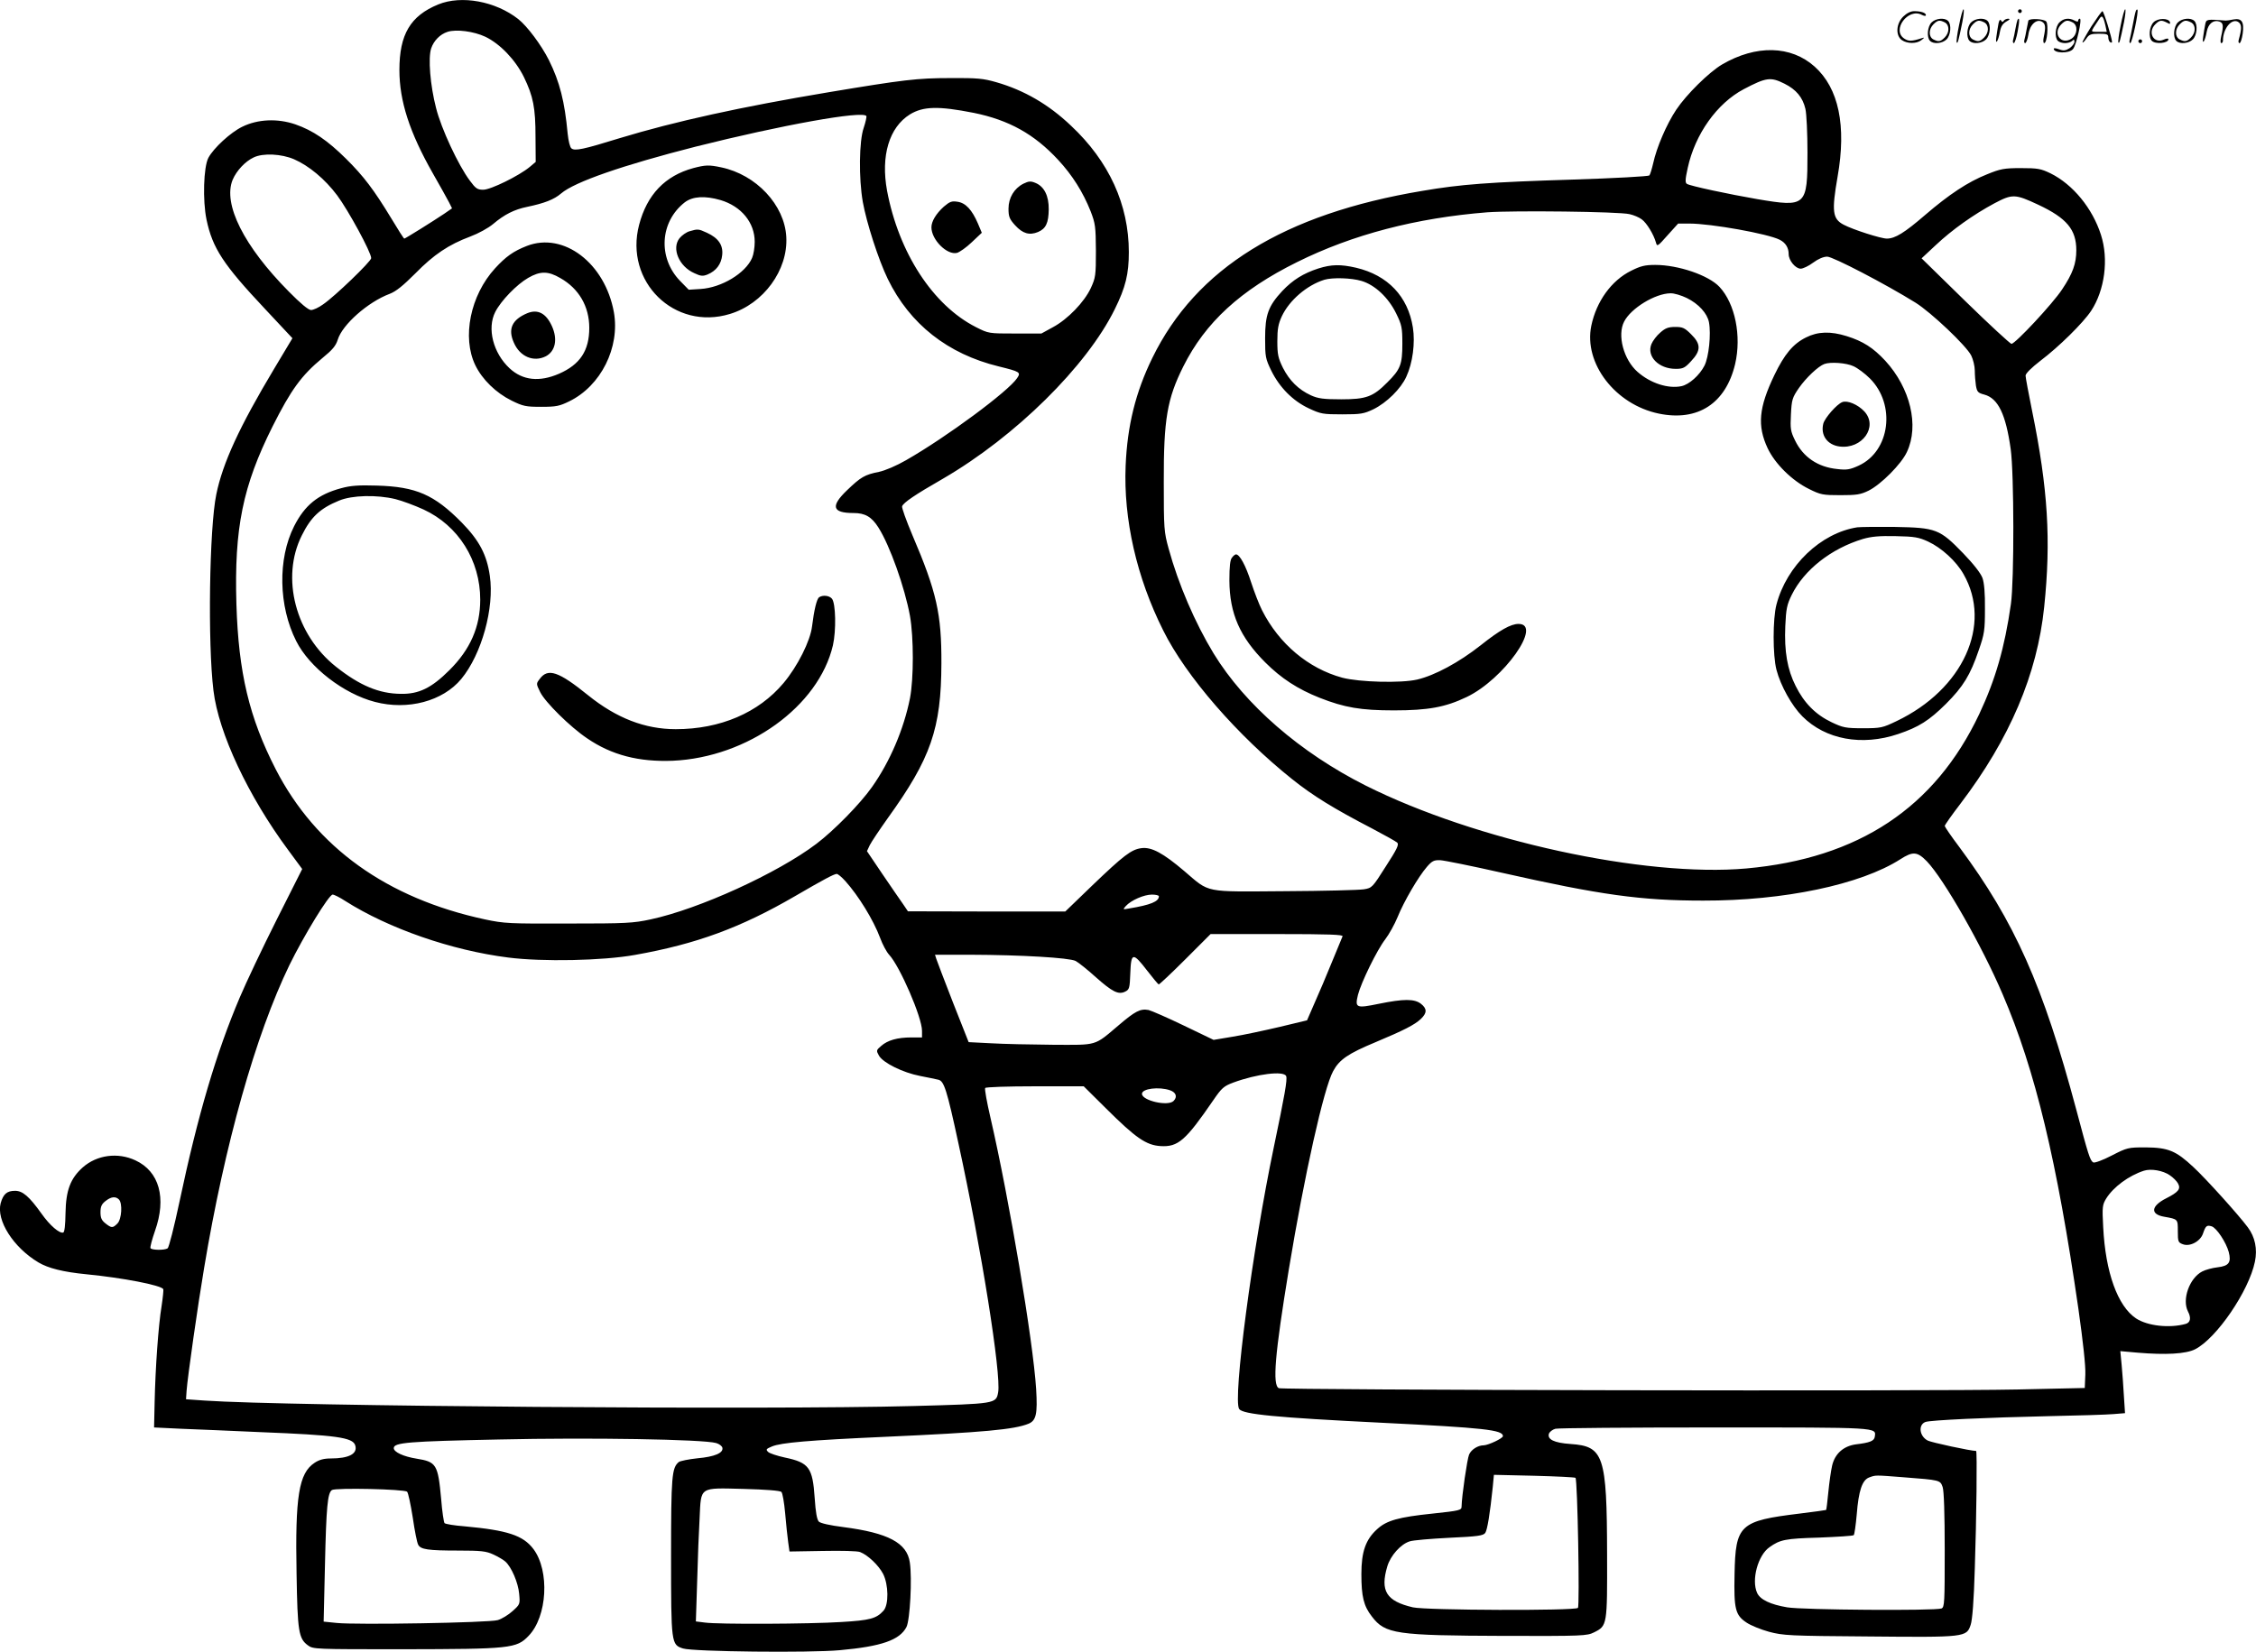 <svg version="1.0" xmlns="http://www.w3.org/2000/svg"
  viewBox="0 0 1200.037 878.778"
 preserveAspectRatio="xMidYMid meet">
<g transform="translate(-0.546,879.942) scale(0.1,-0.1)"
fill="#000000" stroke="none">
<path d="M2337 8776 c-149 -61 -207 -160 -207 -349 0 -165 54 -332 178 -550
38 -67 77 -136 86 -154 l16 -32 -42 -29 c-58 -39 -207 -132 -212 -132 -3 0
-34 49 -70 109 -91 150 -146 223 -240 316 -98 97 -175 150 -270 183 -94 32
-199 28 -282 -13 -62 -30 -152 -113 -180 -165 -26 -49 -31 -228 -10 -329 32
-152 89 -239 311 -475 l146 -156 -97 -162 c-185 -309 -274 -502 -308 -669 -37
-179 -46 -792 -15 -1044 27 -225 185 -562 399 -850 l73 -99 -136 -270 c-75
-149 -163 -335 -196 -413 -125 -294 -223 -625 -321 -1088 -28 -132 -56 -243
-63 -247 -16 -11 -85 -10 -91 1 -3 4 8 46 24 92 62 175 23 316 -104 375 -94
44 -205 29 -280 -37 -66 -59 -90 -122 -92 -244 -1 -64 -5 -100 -12 -103 -20
-6 -71 37 -116 101 -65 91 -100 121 -140 121 -44 0 -63 -17 -77 -66 -24 -91
67 -235 201 -315 52 -31 132 -51 255 -63 194 -19 396 -58 409 -79 2 -3 -2 -44
-9 -90 -17 -102 -33 -329 -37 -511 l-3 -135 145 -7 c80 -3 270 -11 423 -18
401 -16 489 -28 502 -70 14 -45 -33 -70 -131 -70 -36 0 -61 -7 -85 -23 -84
-55 -104 -178 -96 -592 5 -305 11 -343 60 -379 28 -21 37 -21 505 -21 572 1
605 4 669 71 100 103 113 346 26 462 -55 73 -138 100 -366 121 -54 4 -102 12
-107 17 -4 5 -13 63 -18 129 -17 184 -25 197 -131 214 -69 11 -121 35 -121 56
0 30 78 36 560 46 484 11 1086 1 1155 -19 17 -5 31 -16 33 -25 6 -28 -42 -48
-132 -56 -47 -5 -92 -14 -100 -20 -37 -31 -41 -74 -41 -501 0 -466 1 -471 64
-491 55 -17 672 -24 834 -9 222 20 318 54 354 123 19 36 31 260 18 344 -15
104 -115 157 -354 188 -71 9 -120 20 -130 29 -10 11 -17 49 -22 125 -11 163
-30 189 -159 216 -41 9 -81 22 -89 30 -13 13 -10 16 21 29 48 20 196 33 598
51 532 24 691 39 767 70 40 17 48 52 40 184 -16 256 -143 1011 -243 1444 -19
82 -32 153 -28 158 3 5 119 9 265 9 l259 0 120 -119 c157 -156 212 -194 288
-199 94 -6 134 29 282 245 44 64 55 74 106 93 125 46 269 64 281 34 7 -18 -8
-102 -66 -379 -113 -540 -219 -1342 -184 -1392 20 -28 191 -45 758 -73 546
-27 645 -38 645 -71 0 -12 -77 -48 -102 -49 -31 0 -66 -22 -78 -49 -10 -23
-39 -220 -40 -277 0 -19 -10 -22 -152 -37 -184 -19 -247 -37 -297 -83 -61 -55
-84 -120 -84 -239 0 -119 12 -170 56 -226 71 -93 126 -101 707 -103 416 -1
437 0 475 19 70 35 70 38 69 415 -1 527 -18 575 -194 587 -89 6 -126 25 -115
56 4 9 19 21 34 25 14 4 395 7 847 7 881 0 859 1 852 -49 -3 -23 -26 -32 -101
-41 -65 -9 -111 -49 -126 -113 -6 -26 -15 -89 -20 -140 -5 -51 -10 -94 -12
-96 -2 -1 -65 -10 -139 -19 -321 -39 -343 -59 -348 -323 -4 -186 4 -218 65
-258 21 -14 74 -36 118 -48 76 -20 105 -22 530 -25 516 -5 521 -4 543 62 9 26
17 129 22 300 9 264 13 625 7 625 -29 0 -237 45 -257 55 -45 23 -52 84 -13 99
25 10 333 24 653 31 157 3 313 8 347 11 l62 5 -6 92 c-3 51 -8 125 -12 165
l-7 73 90 -8 c151 -13 259 -7 308 18 114 58 286 310 318 466 14 67 1 131 -38
183 -49 66 -222 258 -289 320 -93 87 -134 104 -254 105 -94 0 -98 -1 -182 -44
-46 -24 -90 -40 -97 -36 -17 10 -26 39 -90 280 -177 662 -328 1001 -621 1396
-44 58 -79 110 -79 114 0 5 38 59 84 119 262 345 408 688 445 1046 37 355 20
630 -64 1042 -19 94 -35 179 -35 189 0 11 31 42 79 79 98 74 227 201 270 266
72 110 94 274 52 404 -45 141 -149 268 -268 327 -52 25 -68 28 -158 28 -89 0
-109 -4 -180 -33 -101 -40 -202 -107 -330 -217 -109 -94 -159 -125 -203 -125
-31 0 -179 47 -230 74 -59 31 -64 71 -32 255 48 272 6 471 -122 586 -126 113
-312 117 -493 11 -69 -41 -189 -159 -243 -240 -52 -78 -105 -202 -123 -286 -7
-30 -16 -59 -20 -64 -5 -5 -187 -15 -406 -22 -450 -14 -596 -25 -801 -60 -738
-123 -1204 -412 -1437 -889 -89 -182 -133 -360 -142 -573 -12 -284 58 -594
200 -877 121 -244 396 -560 687 -792 109 -87 219 -155 425 -262 66 -35 126
-68 133 -75 10 -10 -2 -35 -61 -126 -71 -112 -73 -115 -117 -122 -25 -4 -214
-9 -420 -10 -435 -3 -397 -11 -535 107 -113 96 -174 129 -228 122 -54 -7 -95
-39 -261 -198 l-144 -139 -419 0 -418 1 -25 37 c-14 20 -64 92 -110 160 l-83
123 15 32 c9 18 52 82 96 144 229 318 284 476 285 823 1 263 -25 380 -155 684
-32 76 -57 145 -54 152 8 20 68 61 218 147 385 224 764 598 913 901 58 117 75
188 75 304 0 252 -105 483 -308 673 -119 113 -248 188 -397 231 -70 20 -101
23 -245 22 -176 0 -249 -9 -645 -75 -468 -78 -821 -156 -1111 -244 -197 -61
-241 -70 -259 -55 -8 6 -16 40 -20 78 -16 172 -42 275 -100 392 -41 81 -115
180 -163 218 -121 95 -302 128 -425 78z m250 -172 c79 -38 160 -123 205 -214
50 -103 62 -164 62 -319 l1 -133 -32 -27 c-57 -47 -207 -121 -247 -121 -31 0
-40 6 -71 48 -61 81 -153 278 -180 387 -31 120 -43 266 -26 317 14 41 47 75
87 88 46 15 139 3 201 -26z m6911 -250 c62 -31 97 -73 111 -134 6 -25 11 -130
11 -233 0 -285 -6 -291 -267 -247 -151 26 -357 70 -374 81 -10 6 -10 22 4 85
39 180 156 344 298 419 120 63 143 66 217 29z m-4313 -155 c187 -38 322 -113
449 -250 76 -82 132 -171 173 -274 25 -65 27 -81 28 -210 0 -132 -2 -143 -27
-198 -35 -75 -123 -166 -201 -208 l-62 -34 -140 0 c-140 0 -141 0 -208 34
-229 116 -411 396 -473 726 -34 185 11 337 122 406 71 43 151 45 339 8z m-571
-17 c2 -4 -4 -32 -14 -62 -25 -70 -27 -269 -5 -395 20 -111 83 -307 133 -410
117 -240 319 -399 590 -465 113 -28 119 -31 98 -62 -45 -69 -374 -313 -591
-437 -50 -29 -111 -55 -144 -62 -76 -15 -97 -28 -169 -97 -90 -86 -80 -122 34
-122 61 0 96 -20 132 -77 61 -96 140 -318 168 -471 20 -114 20 -333 0 -437
-33 -165 -106 -337 -203 -474 -63 -89 -201 -230 -295 -301 -206 -156 -624
-347 -882 -402 -92 -20 -131 -22 -436 -22 -315 -1 -342 0 -445 22 -521 112
-899 383 -1113 799 -141 275 -198 514 -209 879 -12 404 34 628 192 944 99 197
154 272 266 365 53 43 71 65 81 97 24 80 161 201 276 244 34 13 71 43 137 109
98 100 177 153 292 196 43 16 96 45 122 67 59 50 112 77 181 91 91 19 143 39
180 71 72 62 331 151 715 249 457 115 890 193 909 163z m-3044 -230 c78 -34
164 -105 229 -192 59 -79 181 -303 181 -334 0 -17 -194 -204 -256 -246 -23
-17 -52 -30 -64 -30 -14 0 -56 35 -118 98 -239 241 -352 466 -299 595 21 49
67 98 112 119 50 24 148 19 215 -10z m9278 -242 c151 -71 202 -132 202 -242 0
-71 -19 -124 -76 -209 -50 -76 -249 -289 -269 -289 -6 0 -117 102 -245 227
l-233 228 75 70 c87 82 201 163 313 223 95 50 109 50 233 -8z m-2174 -50 c22
-5 51 -17 65 -28 26 -19 63 -80 75 -123 6 -23 9 -21 62 39 l56 62 60 0 c115 0
417 -54 480 -86 32 -16 48 -43 48 -77 0 -33 36 -77 64 -77 12 0 42 14 66 32
27 20 55 32 75 32 30 0 309 -145 470 -245 83 -52 269 -228 296 -281 10 -20 19
-57 19 -80 0 -24 3 -60 6 -80 6 -34 11 -39 45 -48 73 -20 114 -104 140 -290
18 -128 19 -701 1 -825 -33 -231 -82 -401 -168 -584 -236 -499 -642 -768
-1239 -822 -541 -48 -1440 148 -2025 441 -348 175 -642 430 -809 703 -99 163
-188 370 -239 557 -25 90 -26 107 -26 355 -1 334 18 443 104 615 117 234 304
406 605 555 296 147 634 235 1012 265 139 10 701 4 757 -10z m1581 -3443 c91
-95 293 -449 403 -707 174 -405 289 -886 403 -1673 25 -177 39 -305 37 -350
l-3 -72 -360 -8 c-447 -10 -3904 -3 -3927 7 -35 16 -21 181 53 631 83 503 186
965 236 1056 33 61 79 93 226 154 150 63 207 92 240 123 34 32 34 55 1 81 -35
27 -91 27 -224 0 -121 -25 -128 -22 -111 48 17 66 101 238 145 295 20 26 50
80 66 119 33 82 110 214 156 267 27 31 37 36 70 35 21 -1 170 -31 329 -67 524
-118 739 -148 1070 -148 429 -1 838 85 1049 220 67 43 90 41 141 -11z m-5753
-105 c70 -78 149 -206 185 -302 13 -36 35 -76 48 -90 57 -61 175 -333 175
-405 l0 -35 -57 0 c-74 0 -126 -15 -160 -45 -27 -23 -27 -25 -12 -52 22 -38
126 -90 219 -108 41 -8 85 -17 97 -20 30 -7 45 -52 107 -340 121 -554 228
-1228 211 -1323 -11 -61 -12 -61 -451 -73 -764 -21 -3335 -1 -3769 29 l-100 7
3 45 c5 71 60 457 93 652 110 661 274 1241 454 1613 76 155 210 375 230 375 8
0 38 -15 67 -34 230 -146 565 -263 868 -301 181 -23 501 -17 673 14 327 58
563 145 852 313 153 89 206 117 221 118 7 0 27 -17 46 -38z m1668 -81 c0 -28
-44 -46 -159 -65 -33 -6 -34 -6 -17 13 28 31 97 61 139 61 20 0 37 -4 37 -9z
m977 -213 c-3 -7 -28 -69 -57 -138 -28 -69 -69 -166 -92 -217 l-40 -92 -146
-35 c-81 -19 -193 -43 -249 -52 l-102 -17 -158 76 c-87 42 -172 79 -188 83
-44 8 -71 -6 -160 -82 -131 -111 -109 -104 -350 -103 -115 1 -263 4 -329 8
l-118 6 -83 210 c-45 116 -85 220 -89 233 l-7 22 188 0 c273 -1 525 -16 560
-33 15 -8 64 -47 107 -86 89 -79 121 -95 157 -77 22 11 24 18 27 99 4 110 14
111 90 12 30 -39 57 -71 61 -73 3 -1 67 59 141 133 l135 135 353 0 c279 0 353
-3 349 -12z m-918 -819 c32 -11 41 -35 19 -57 -30 -30 -168 2 -168 38 0 28 90
39 149 19z m5318 -452 c18 -12 38 -32 44 -44 16 -29 2 -46 -63 -79 -81 -41
-86 -85 -10 -98 73 -13 72 -12 72 -77 0 -55 2 -60 26 -69 38 -15 94 15 108 57
14 41 20 46 46 38 26 -8 77 -85 91 -137 14 -55 1 -74 -60 -81 -27 -3 -64 -13
-81 -22 -68 -35 -109 -149 -76 -213 18 -34 13 -59 -12 -66 -86 -24 -203 -11
-264 29 -98 65 -163 245 -175 486 -6 108 -4 119 16 152 38 61 120 122 201 148
37 12 101 1 137 -24z m-10909 -129 c20 -20 15 -105 -8 -128 -25 -25 -31 -25
-64 1 -20 16 -26 29 -26 59 0 30 6 43 26 59 30 24 54 27 72 9z m7748 -1481
c11 -11 23 -682 13 -692 -16 -16 -810 -13 -878 3 -141 33 -175 87 -136 218 17
57 71 118 119 133 17 6 112 14 210 19 151 7 181 11 192 26 11 16 25 101 40
245 l6 64 215 -5 c118 -3 216 -8 219 -11z m1745 3 c195 -15 195 -15 208 -52 7
-20 11 -142 11 -335 0 -280 -1 -304 -17 -311 -33 -13 -742 -8 -821 6 -89 15
-144 41 -160 77 -31 68 4 200 66 243 56 40 84 46 264 51 97 4 180 9 184 13 4
4 11 54 16 110 10 127 29 183 66 197 36 13 29 13 183 1z m-7960 -77 c6 -6 19
-68 30 -137 10 -70 23 -135 29 -145 13 -25 51 -31 214 -31 120 0 148 -3 186
-21 24 -11 53 -28 63 -37 33 -29 69 -113 74 -172 5 -55 5 -56 -35 -92 -22 -20
-58 -42 -79 -48 -46 -14 -755 -26 -857 -15 l-69 7 7 301 c7 311 14 383 37 399
20 13 386 5 400 -9z m1991 -1 c6 -6 15 -57 20 -114 5 -57 12 -125 16 -153 l7
-50 175 3 c104 2 186 0 201 -6 41 -16 98 -70 122 -116 29 -57 31 -164 2 -196
-38 -42 -72 -51 -223 -60 -172 -11 -658 -13 -727 -3 l-48 6 7 216 c3 119 9
269 13 335 8 168 -4 160 235 154 115 -3 193 -9 200 -16z M5449 7822 c-49 -25
-79 -75 -79 -133 0 -42 5 -55 35 -88 40 -44 76 -55 122 -36 42 18 56 48 57
120 1 72 -24 122 -70 141 -26 11 -36 10 -65 -4z M5026 7700 c-41 -37 -66 -78
-66 -110 0 -66 83 -149 136 -136 14 4 50 29 79 57 l53 50 -21 50 c-31 72 -65
109 -108 115 -31 5 -41 1 -73 -26z M3693 7905 c-150 -41 -246 -141 -288 -302
-79 -302 188 -564 483 -474 179 54 310 234 300 410 -9 170 -160 331 -346 370
-66 14 -84 13 -149 -4z m145 -170 c111 -33 182 -120 182 -222 0 -30 -6 -68
-14 -86 -35 -81 -162 -158 -274 -165 l-63 -4 -47 48 c-118 123 -106 314 26
417 42 32 107 36 190 12z M3673 7569 c-17 -5 -41 -22 -53 -37 -43 -54 -3 -150
79 -186 34 -16 45 -17 70 -7 46 19 73 55 78 103 6 53 -20 91 -81 119 -46 21
-48 21 -93 8z M2808 7491 c-72 -28 -112 -57 -169 -119 -132 -144 -177 -368
-105 -516 37 -76 110 -147 193 -188 61 -30 76 -33 158 -33 79 0 97 4 148 29
169 82 271 287 238 474 -47 261 -267 429 -463 353z m178 -171 c99 -56 154
-151 154 -265 0 -121 -49 -195 -161 -244 -104 -45 -193 -36 -263 29 -87 81
-121 212 -76 300 30 59 114 146 175 181 64 37 106 37 171 -1z M2810 7133 c-81
-34 -104 -84 -71 -157 32 -74 105 -105 170 -72 51 27 64 91 32 161 -31 68 -75
91 -131 68z M1820 6202 c-123 -33 -193 -90 -250 -202 -88 -174 -83 -425 11
-611 70 -140 253 -281 419 -324 175 -46 361 4 459 122 109 132 177 379 152
549 -16 112 -56 188 -149 283 -147 149 -243 191 -452 197 -97 3 -139 0 -190
-14z m289 -58 c36 -9 103 -34 149 -55 186 -86 302 -271 302 -480 0 -144 -53
-265 -164 -375 -95 -95 -163 -128 -259 -126 -115 1 -218 44 -344 144 -216 171
-295 474 -182 699 49 99 98 144 198 185 69 29 201 32 300 8z M4363 5622 c-13
-8 -27 -67 -38 -155 -9 -77 -77 -213 -152 -302 -133 -158 -337 -245 -573 -245
-164 0 -316 59 -467 181 -157 127 -213 145 -256 87 -20 -26 -20 -26 2 -71 26
-53 159 -185 250 -246 130 -89 275 -126 455 -119 399 18 776 289 852 614 18
80 15 223 -5 248 -14 17 -48 21 -68 8z M7018 7371 c-80 -26 -136 -61 -192
-120 -74 -80 -91 -126 -91 -251 0 -99 2 -109 33 -173 44 -89 114 -160 199
-200 64 -30 75 -32 178 -32 100 0 115 3 166 27 71 35 146 109 175 173 34 73
48 180 35 262 -26 165 -133 278 -302 318 -83 19 -131 18 -201 -4z m229 -66
c72 -21 144 -89 185 -173 30 -61 33 -76 33 -162 0 -109 -10 -136 -80 -205 -76
-77 -113 -90 -245 -90 -95 0 -123 4 -161 21 -67 31 -114 78 -149 146 -26 53
-30 72 -30 142 0 65 5 92 24 133 40 85 133 165 226 194 43 13 144 10 197 -6z
M8682 7359 c-105 -52 -185 -163 -212 -293 -41 -200 128 -419 359 -467 208 -43
356 54 406 263 35 150 0 322 -83 411 -58 62 -219 117 -342 117 -55 0 -78 -6
-128 -31z m296 -145 c63 -31 109 -82 118 -129 12 -64 -1 -186 -24 -231 -26
-51 -81 -100 -122 -109 -70 -15 -165 15 -234 76 -74 65 -109 196 -71 268 36
70 164 149 246 150 19 1 58 -11 87 -25z M8837 7030 c-19 -16 -40 -44 -47 -61
-27 -65 38 -132 129 -132 39 0 49 5 82 41 53 56 53 91 0 143 -34 34 -45 39
-84 39 -37 0 -53 -6 -80 -30z M9612 7004 c-69 -34 -115 -90 -168 -200 -83
-173 -92 -269 -36 -389 39 -83 130 -173 220 -217 62 -31 74 -33 167 -33 86 0
107 3 150 24 65 32 175 142 204 206 66 140 18 340 -115 485 -65 70 -119 104
-205 131 -86 27 -154 25 -217 -7z m253 -153 c22 -10 61 -39 87 -65 139 -139
108 -387 -60 -464 -46 -21 -64 -24 -113 -18 -103 10 -182 63 -225 152 -24 49
-26 62 -22 139 4 78 7 89 43 141 37 53 102 115 135 127 33 12 117 6 155 -12z
M9805 6660 c-29 -11 -93 -84 -101 -115 -15 -61 21 -112 86 -121 121 -16 207
105 133 186 -34 37 -91 61 -118 50z M9885 5994 c-194 -30 -376 -204 -430 -411
-20 -76 -20 -270 0 -347 22 -85 82 -192 138 -248 123 -123 316 -159 509 -94
110 37 165 72 254 160 93 93 130 154 175 286 30 86 33 106 33 220 1 83 -4 138
-13 164 -9 25 -47 74 -103 132 -125 129 -144 136 -363 140 -93 1 -183 0 -200
-2z m377 -76 c71 -33 149 -104 188 -173 154 -269 -2 -613 -356 -782 -75 -36
-84 -38 -179 -38 -92 0 -106 3 -167 32 -84 40 -146 102 -191 193 -44 87 -61
183 -55 319 4 92 9 114 34 165 66 134 210 247 379 298 45 13 88 17 175 15 100
-2 122 -6 172 -29z M6559 5833 c-10 -11 -14 -46 -14 -122 1 -176 56 -301 191
-436 85 -85 173 -142 289 -188 132 -52 219 -67 395 -67 183 0 274 17 387 71
197 94 406 389 276 389 -41 0 -100 -33 -203 -115 -113 -89 -242 -159 -336
-181 -86 -20 -308 -14 -399 10 -180 49 -336 180 -426 358 -16 31 -42 99 -59
151 -28 87 -60 147 -80 147 -4 0 -14 -7 -21 -17z M10426 8664 c-10 -47 -15
-88 -12 -91 5 -6 9 7 30 110 7 37 10 67 6 67 -4 0 -15 -39 -24 -86z M10740
8740 c0 -5 5 -10 10 -10 6 0 10 5 10 10 0 6 -4 10 -10 10 -5 0 -10 -4 -10 -10z
M11286 8664 c-10 -47 -15 -88 -12 -91 5 -6 9 7 30 110 7 37 10 67 6 67 -4 0
-15 -39 -24 -86z M11366 8739 c-3 -8 -10 -41 -16 -74 -6 -33 -14 -68 -16 -77
-3 -10 -1 -18 3 -18 10 0 46 171 38 178 -2 3 -7 -1 -9 -9z M10129 8711 c-38
-38 -41 -101 -7 -125 29 -20 79 -20 104 0 18 14 18 15 1 10 -53 -17 -69 -17
-92 -2 -69 45 21 166 94 126 12 -6 21 -7 21 -1 0 12 -25 21 -62 21 -19 0 -39
-10 -59 -29z M11130 8659 c-28 -45 -49 -83 -47 -85 2 -3 12 7 21 21 14 21 24
25 66 25 43 0 50 -3 50 -19 0 -11 5 -23 10 -26 6 -3 10 -3 10 1 0 20 -44 164
-51 164 -4 0 -30 -37 -59 -81z m75 4 l7 -33 -42 0 c-42 0 -42 0 -28 23 8 12
21 32 29 44 15 25 22 18 34 -34z M10280 8680 c-22 -22 -27 -79 -8 -98 19 -19
66 -14 88 8 22 22 27 79 8 98 -19 19 -66 14 -88 -8z m71 0 c25 -14 25 -54 -1
-80 -23 -23 -33 -24 -61 -10 -25 14 -25 54 1 80 23 23 33 24 61 10z M10490
8680 c-22 -22 -27 -79 -8 -98 19 -19 66 -14 88 8 22 22 27 79 8 98 -19 19 -66
14 -88 -8z m71 0 c25 -14 25 -54 -1 -80 -23 -23 -33 -24 -61 -10 -25 14 -25
54 1 80 23 23 33 24 61 10z M10636 8674 c-3 -16 -8 -47 -11 -69 -8 -51 10 -26
19 27 5 27 15 42 34 53 18 10 22 14 10 15 -9 0 -20 -5 -24 -11 -5 -8 -9 -8
-14 1 -5 8 -10 3 -14 -16z M10737 8693 c-2 -4 -7 -26 -11 -48 -4 -22 -9 -48
-12 -57 -3 -10 -1 -18 4 -18 4 0 14 28 20 62 11 58 10 81 -1 61z M10795 8690
c-1 -3 -5 -23 -9 -45 -4 -22 -9 -48 -12 -57 -3 -10 -1 -18 4 -18 5 0 13 20 17
45 7 53 44 87 74 68 17 -11 19 -28 8 -80 -4 -18 -3 -33 2 -33 16 0 24 99 11
115 -12 14 -87 18 -95 5z M10960 8680 c-22 -22 -27 -79 -8 -98 7 -7 24 -12 38
-12 14 0 31 5 38 12 9 9 12 8 12 -5 0 -9 -12 -24 -26 -34 -21 -13 -32 -15 -55
-6 -16 6 -29 8 -29 3 0 -24 81 -27 102 -2 18 19 50 162 37 162 -5 0 -9 -5 -9
-10 0 -7 -6 -7 -19 0 -30 16 -59 12 -81 -10z m71 0 c29 -16 25 -65 -6 -86 -56
-37 -103 28 -55 76 23 23 33 24 61 10z M11461 8681 c-23 -23 -28 -80 -9 -99
19 -19 88 -13 88 9 0 5 -11 4 -24 -2 -54 -25 -89 38 -46 81 23 23 33 24 62 9
16 -9 19 -8 16 3 -8 22 -64 22 -87 -1z M11590 8680 c-22 -22 -27 -79 -8 -98
19 -19 66 -14 88 8 22 22 27 79 8 98 -19 19 -66 14 -88 -8z m71 0 c25 -14 25
-54 -1 -80 -23 -23 -33 -24 -61 -10 -25 14 -25 54 1 80 23 23 33 24 61 10z
M11736 8671 c-3 -14 -8 -44 -11 -66 -8 -51 10 -26 19 27 8 41 35 63 66 53 22
-7 24 -21 11 -77 -5 -22 -5 -38 0 -38 5 0 9 6 9 13 0 68 51 125 85 97 15 -13
15 -35 -1 -92 -3 -10 -1 -18 4 -18 6 0 13 23 17 50 9 63 -5 84 -49 76 -17 -4
-35 -6 -41 -6 -101 8 -104 7 -109 -19z M11380 8580 c0 -5 5 -10 10 -10 6 0 10
5 10 10 0 6 -4 10 -10 10 -5 0 -10 -4 -10 -10z"/>
</g>
</svg>
